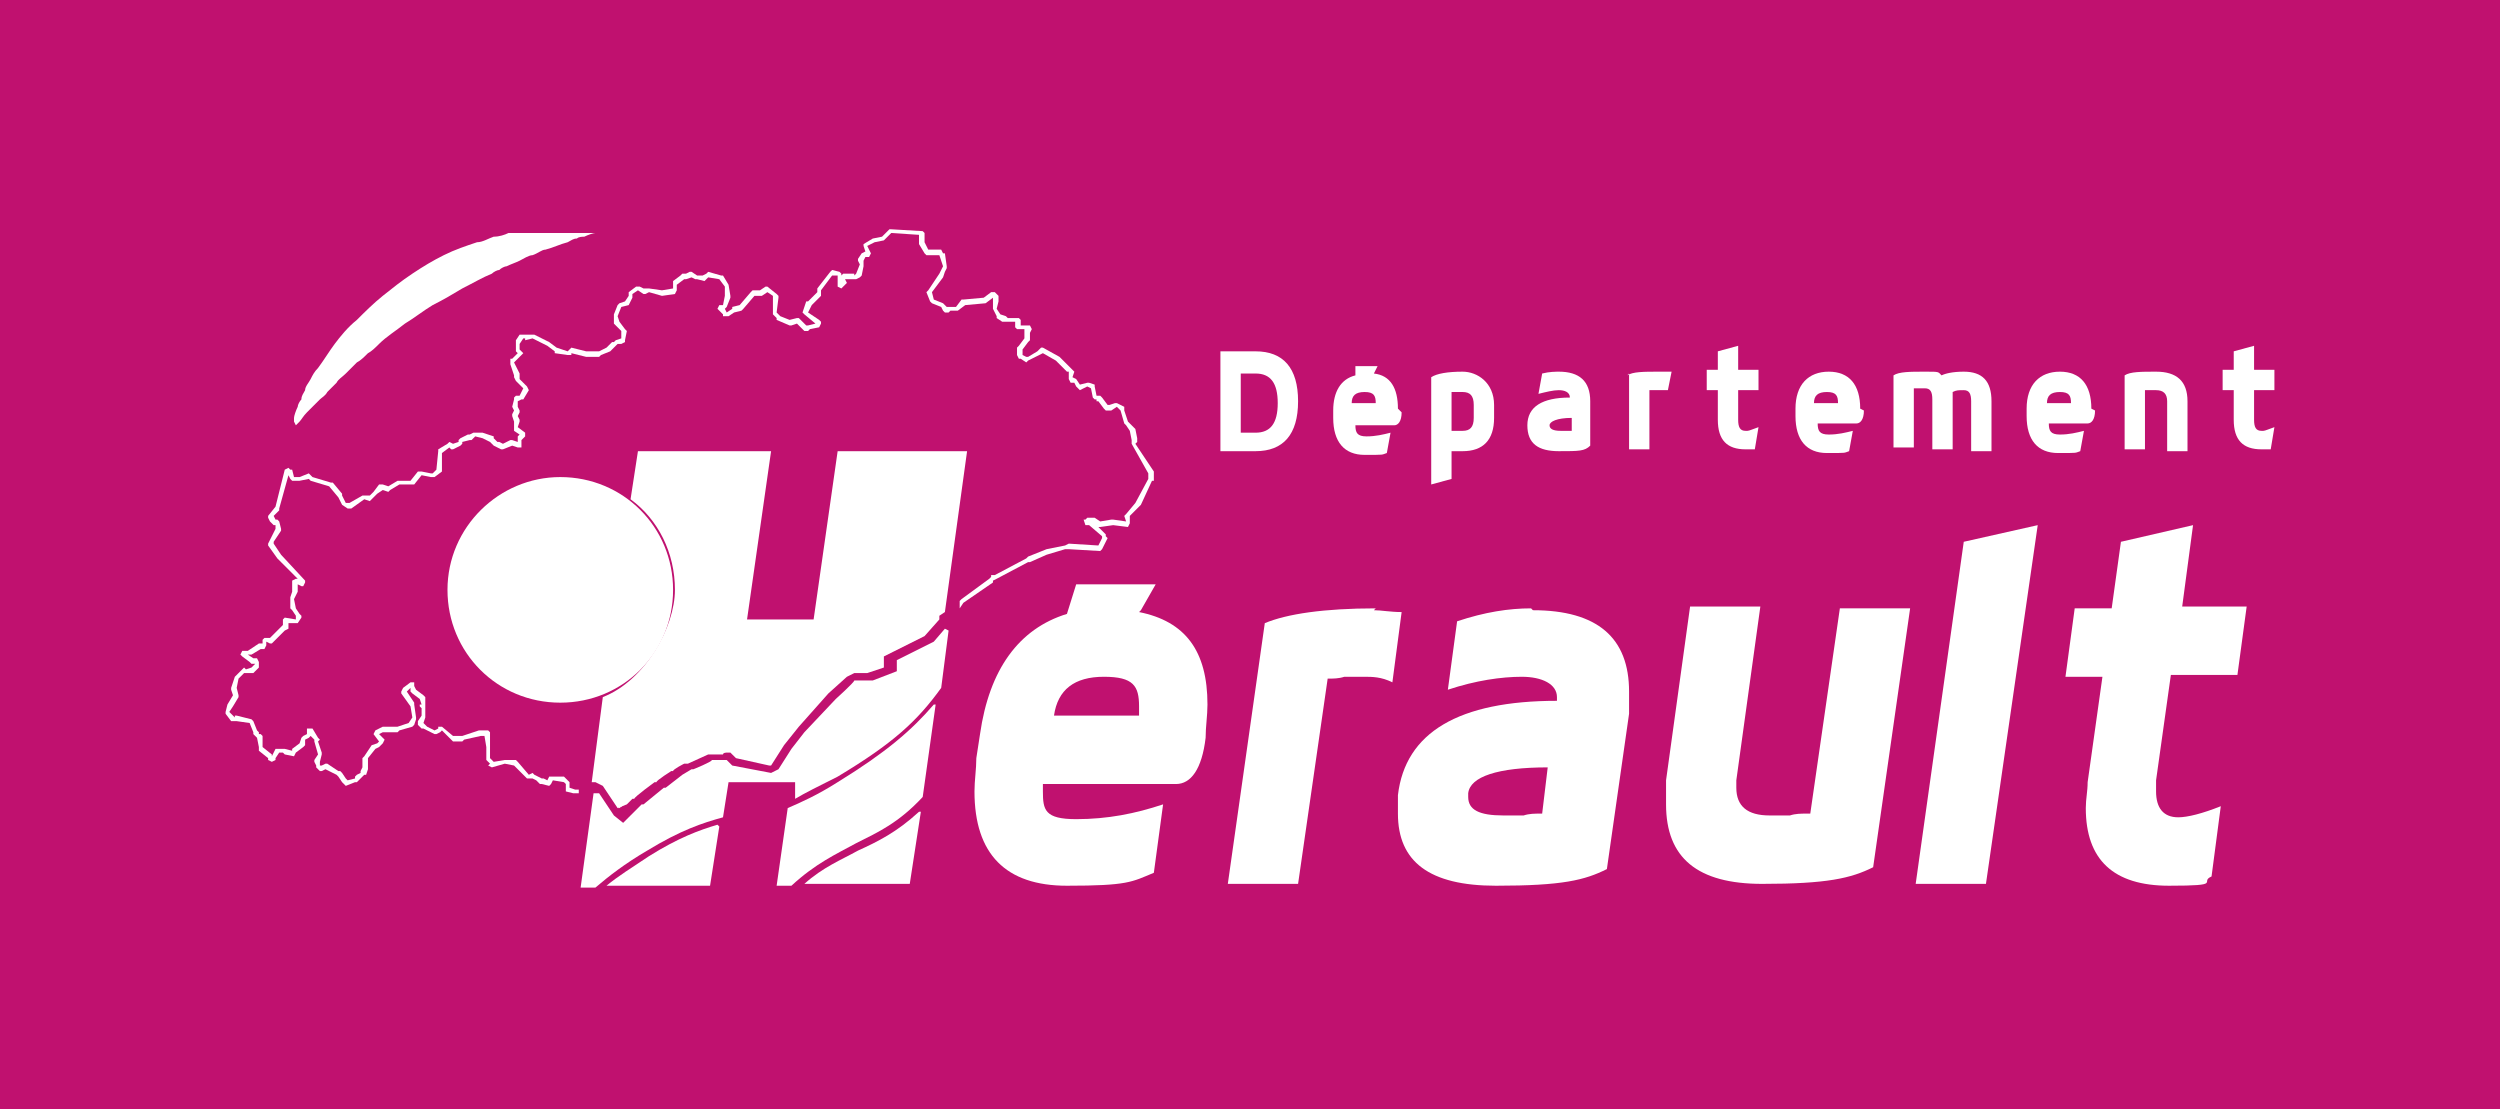 <?xml version="1.0" encoding="UTF-8"?>
<svg id="Calque_1" xmlns="http://www.w3.org/2000/svg" version="1.1" viewBox="0 0 135.2 60">
  <!-- Generator: Adobe Illustrator 29.5.0, SVG Export Plug-In . SVG Version: 2.1.0 Build 137)  -->
  <defs>
    <style>
      .st0 {
        fill: #c0116f;
      }

      .st1 {
        fill: #fff;
      }
    </style>
  </defs>
  <rect class="st0" width="135.2" height="60"/>
  <g>
    <polygon class="st1" points="33.4 43.7 33.5 43.7 33.9 43.4 33.4 43.7"/>
    <g>
      <path class="st1" d="M15.9,22.8s0,0,0-.2c0-.1.1-.4.2-.6,0-.1.1-.3.2-.4,0-.2.1-.3.2-.5,0-.2.2-.4.3-.6.1-.2.2-.4.4-.6.3-.4.6-.9.9-1.3.3-.4.7-.9,1.2-1.3.4-.4.9-.9,1.4-1.3.5-.4,1-.8,1.6-1.2.6-.4,1.1-.7,1.7-1,.6-.3,1.2-.5,1.8-.7.3,0,.6-.2.9-.3.3,0,.6-.1.8-.2.1,0,.3,0,.4,0,.1,0,.3,0,.4,0,.1,0,.3,0,.4,0,.1,0,.3,0,.4,0,.5,0,.9,0,1.3,0,.2,0,.4,0,.6,0,.2,0,.3,0,.5,0,0,0,.1,0,.2,0,0,0,.1,0,.2,0,.1,0,.2,0,.3,0,.2,0,.2,0,.2,0,0,0,0,0-.2,0-.1,0-.4.1-.6.2-.1,0-.3,0-.4.1-.2,0-.3.1-.5.2-.4.1-.8.3-1.2.4-.2,0-.4.2-.7.3-.2,0-.5.2-.7.3-.2.1-.5.2-.7.3-.1,0-.3.1-.4.2-.1,0-.3.1-.4.2-.5.2-1,.5-1.6.8-.5.3-1,.6-1.6.9-.5.3-1,.7-1.5,1-.5.4-1,.7-1.4,1.1-.2.2-.4.4-.6.5-.2.2-.4.4-.6.5,0,0-.2.2-.3.3,0,0-.2.2-.3.3-.2.2-.4.3-.5.5-.2.2-.3.3-.5.5-.1.2-.3.3-.4.4-.1.1-.3.3-.4.4-.1.1-.2.2-.3.3-.2.2-.3.4-.4.5-.1.1-.2.2-.2.2"/>
      <polygon class="st1" points="62.4 25.5 61.4 24 61.5 23.9 61.5 23.7 61.4 23.2 61.4 23.2 61.1 22.9 61 22.8 60.8 22.2 60.8 22.1 60.8 22 60.4 21.8 60.3 21.8 60 21.9 59.9 21.9 59.6 21.5 59.5 21.4 59.4 21.4 59.3 21.4 59.2 20.9 59.2 20.8 58.9 20.7 58.8 20.7 58.4 20.8 58.2 20.5 58.2 20.5 58 20.4 58 20.4 58.1 20.1 58 20 57.4 19.4 57.3 19.3 57.3 19.3 56.4 18.8 56.3 18.8 56.1 19 55.6 19.3 55.5 19.3 55.3 19.2 55.3 19.2 55.3 18.9 55.6 18.5 55.7 18.4 55.7 18 55.8 17.8 55.7 17.6 55.2 17.6 55.2 17.4 55.2 17.3 55.1 17.2 54.5 17.2 54.4 17.1 54.1 17 53.9 16.7 54 16.3 54 16.1 54 16 53.8 15.8 53.6 15.8 53.2 16.1 52.1 16.2 52 16.2 51.7 16.6 51.3 16.6 51.2 16.6 51.2 16.6 51 16.4 51 16.4 50.5 16.2 50.4 15.8 51 15 51.1 14.7 51.2 14.5 51.2 14.4 51.1 13.7 51 13.7 50.9 13.5 50.8 13.5 50.2 13.5 50 13.1 50 12.6 49.9 12.5 48.2 12.4 48.1 12.4 47.7 12.8 47.2 12.9 47.2 12.9 46.7 13.2 46.7 13.3 46.8 13.6 46.6 13.7 46.4 14 46.4 14.1 46.5 14.3 46.3 14.8 46.2 14.9 46.2 14.8 45.6 14.8 45.5 14.9 45.5 14.8 45.4 14.7 45 14.6 44.9 14.7 44.2 15.6 44.2 15.6 44.2 15.8 43.7 16.3 43.6 16.3 43.5 16.6 43.4 16.9 43.5 17 44.1 17.5 43.7 17.6 43.6 17.6 43.6 17.6 43.6 17.6 43.2 17.2 43.1 17.2 42.7 17.3 42.2 17.1 42 16.9 42.1 16.1 42.1 16 42 15.9 41.5 15.5 41.4 15.5 41.1 15.7 41 15.7 41 15.7 40.7 15.7 40.6 15.8 40 16.5 39.6 16.6 39.6 16.7 39.3 16.9 39.3 16.9 39.2 16.7 39.2 16.7 39.3 16.6 39.5 16.1 39.5 16 39.4 15.4 39.4 15.4 39.1 14.9 39 14.9 38.3 14.7 38.2 14.8 38 14.9 37.7 14.9 37.4 14.7 37.3 14.7 37.1 14.8 36.9 14.8 36.8 14.9 36.4 15.2 36.4 15.3 36.4 15.6 35.8 15.7 35.1 15.6 35.1 15.6 34.8 15.6 34.6 15.5 34.6 15.5 34.4 15.5 34 15.8 34 15.9 34 16 33.8 16.3 33.5 16.4 33.4 16.5 33.2 17 33.2 17.1 33.2 17.5 33.3 17.6 33.6 17.9 33.6 18.3 33.3 18.4 33.2 18.5 33.1 18.5 32.8 18.8 32.4 19 31.7 19 30.9 18.8 30.8 18.9 30.7 19 30.7 19 30.1 18.8 29.7 18.5 29.7 18.5 28.9 18.1 28.8 18.1 28.4 18.1 28.2 18.1 28.1 18.1 27.9 18.4 27.9 18.5 27.9 18.9 27.9 19 28 19.1 27.7 19.4 27.6 19.4 27.6 19.6 27.6 19.7 27.8 20.3 27.8 20.4 27.8 20.4 27.9 20.6 27.9 20.6 28.3 21 28.1 21.4 27.9 21.4 27.8 21.5 27.8 21.6 27.7 22 27.7 22 27.8 22.2 27.7 22.4 27.7 22.5 27.8 22.8 27.8 23.1 27.8 23.3 28.1 23.5 28 23.6 28 23.7 28 23.9 27.7 23.8 27.6 23.8 27.2 24 27 23.9 26.9 23.9 26.7 23.7 26.7 23.6 26.1 23.4 25.7 23.4 25.6 23.4 25.4 23.5 25.3 23.5 24.9 23.7 24.8 23.8 24.8 23.9 24.5 24 24.3 23.9 24.2 24 23.7 24.3 23.7 24.4 23.6 25.4 23.4 25.6 23.3 25.6 22.8 25.5 22.6 25.5 22.2 26 21.5 26 21.5 26 21 26.3 20.7 26.2 20.5 26.2 20.2 26.6 20.1 26.7 20 26.8 19.7 26.8 19.6 26.8 18.9 27.2 18.8 27.2 18.7 27.2 18.5 26.8 18.5 26.7 18 26.1 17.9 26.1 16.9 25.8 16.8 25.7 16.7 25.6 16.2 25.8 15.9 25.8 15.8 25.4 15.7 25.4 15.6 25.3 15.4 25.4 14.9 27.4 14.5 27.9 14.5 28 14.6 28.2 14.7 28.3 14.8 28.4 14.9 28.4 14.9 28.6 14.6 29.2 14.6 29.2 14.5 29.4 14.5 29.5 15 30.2 16.1 31.3 16 31.3 15.8 31.4 15.8 32 15.7 32.3 15.7 32.4 15.7 32.9 15.8 33 16 33.3 16 33.4 16 33.5 15.4 33.4 15.3 33.5 15.3 33.8 15.3 33.8 14.6 34.5 14.4 34.5 14.3 34.5 14.2 34.6 14.2 34.7 14.2 34.8 14.1 34.8 14 34.8 13.4 35.2 13.1 35.2 13 35.4 13.1 35.5 13.5 35.8 13.6 35.9 13.8 35.9 13.7 36 13.6 36.1 13.3 36.2 13.2 36.1 13.1 36.2 12.7 36.6 12.7 36.6 12.5 37.2 12.5 37.3 12.6 37.6 12.3 38.1 12.2 38.5 12.2 38.6 12.5 39 12.7 39 12.8 39 13.5 39.1 13.7 39.6 13.7 39.7 13.8 39.8 13.9 39.9 13.9 39.9 14 40.4 14 40.5 14 40.6 14.5 41 14.5 41.1 14.7 41.2 14.9 41.1 14.9 41 15.1 40.7 15.3 40.7 15.4 40.8 15.9 40.9 16 40.7 16 40.7 16.4 40.4 16.5 40.3 16.5 40 16.7 39.9 16.8 39.8 16.8 39.8 17 40 17 40 17 40.1 17.2 40.8 17 41.1 17 41.2 17.1 41.4 17.1 41.5 17.2 41.6 17.2 41.6 17.3 41.7 17.4 41.7 17.6 41.6 18.2 41.9 18.3 42 18.5 42.3 18.6 42.4 18.7 42.5 19.2 42.3 19.3 42.3 19.4 42.2 19.5 42.1 19.6 42 19.7 41.9 19.8 41.9 19.9 41.6 19.9 41.5 19.9 41.4 19.9 41 20.3 40.5 20.5 40.4 20.7 40.2 20.8 40 20.5 39.7 20.7 39.6 21.4 39.6 21.5 39.6 21.6 39.5 22.3 39.3 22.4 39.2 22.5 38.9 22.5 38.8 22.4 38.1 22.4 38 22 37.4 22 37.4 22.2 37.2 22.2 37.4 22.3 37.5 22.7 37.8 22.8 38.1 22.7 38.1 22.7 38.2 22.8 38.3 22.8 38.7 22.6 39 22.6 39.2 22.8 39.4 22.9 39.4 23.5 39.7 23.6 39.7 23.8 39.6 23.8 39.6 23.9 39.5 24.4 40 24.5 40.1 24.6 40.1 25 40.1 25.1 40 26 39.8 26.1 39.8 26.2 39.8 26.3 40.4 26.3 40.6 26.3 40.6 26.3 41 26.3 41.1 26.5 41.3 26.4 41.4 26.6 41.5 27.3 41.3 27.8 41.4 28.5 42.1 28.6 42.1 28.8 42.1 29 42.2 29.1 42.3 29.2 42.4 29.3 42.4 29.7 42.5 29.8 42.4 29.9 42.2 30.5 42.3 30.6 42.4 30.6 42.6 30.6 42.8 31 42.9 31.1 42.9 31.3 42.9 31.3 42.7 31.1 42.7 30.8 42.6 30.8 42.4 30.8 42.3 30.6 42.1 30.5 42 29.8 42 29.7 42 29.6 42.2 29.4 42.1 29.3 42.1 29.1 42 28.9 41.9 28.8 41.8 28.6 41.9 28 41.2 27.9 41.1 27.3 41.1 27.3 41.1 26.7 41.2 26.7 41.2 26.5 41 26.5 40.6 26.5 40.5 26.5 40.4 26.5 39.6 26.4 39.5 26.1 39.5 25.9 39.5 25 39.8 24.9 39.8 24.6 39.8 24.5 39.8 23.9 39.3 23.7 39.3 23.7 39.4 23.5 39.5 23.1 39.3 23 39.2 22.9 39.1 23 38.8 23 38.7 23 38.3 23 38.2 23 38.2 23 38.1 23 38.1 23 37.7 22.9 37.6 22.5 37.3 22.4 37.1 22.4 37 22.4 36.9 22.2 36.9 21.8 37.2 21.8 37.2 21.7 37.4 21.7 37.5 22.2 38.2 22.3 38.8 22.1 39.1 21.5 39.3 21.5 39.3 21.4 39.3 20.7 39.3 20.7 39.3 20.3 39.5 20.2 39.7 20.5 40.1 20.4 40.2 20.1 40.3 20.1 40.3 19.7 40.9 19.6 41 19.6 41.4 19.6 41.5 19.5 41.7 19.5 41.8 19.3 41.9 19.2 42 19.2 42.1 18.8 42.2 18.7 42.1 18.5 41.8 18.4 41.7 18.3 41.7 17.7 41.3 17.6 41.3 17.4 41.4 17.3 41.4 17.3 41.3 17.3 41.2 17.4 40.8 17.4 40.7 17.2 40.1 17.3 40 17.2 39.9 16.9 39.4 16.6 39.4 16.6 39.7 16.4 39.8 16.3 39.9 16.2 40.2 15.8 40.5 15.8 40.6 15.8 40.6 15.4 40.5 15.3 40.5 15 40.5 14.9 40.5 14.7 40.9 14.7 40.9 14.7 40.8 14.2 40.4 14.2 40.4 14.2 39.8 14.1 39.7 14 39.7 14 39.6 13.9 39.5 13.7 39 13.6 38.9 12.8 38.7 12.7 38.7 12.7 38.8 12.4 38.5 12.6 38.2 12.9 37.7 12.9 37.6 12.8 37.2 12.9 36.7 13.2 36.4 13.2 36.4 13.3 36.4 13.3 36.4 13.7 36.4 13.8 36.3 14 36.1 14 36.1 14 35.8 13.9 35.6 13.7 35.6 13.4 35.4 13.5 35.4 13.6 35.4 14.1 35.1 14.1 35.1 14.2 35.1 14.3 35.1 14.4 34.9 14.4 34.7 14.6 34.8 14.7 34.8 15.4 34.1 15.6 34 15.6 33.9 15.6 33.7 15.6 33.7 15.6 33.7 16 33.7 16.1 33.7 16.3 33.4 16.3 33.3 16.2 33.2 16 32.9 15.9 32.4 16.1 32 16.1 32 16.1 31.6 16.3 31.7 16.4 31.7 16.5 31.5 16.5 31.4 15.2 30 14.8 29.4 14.8 29.3 15.2 28.7 15.2 28.6 15.1 28.2 15 28.1 14.9 28.1 14.8 27.9 15.1 27.6 15.1 27.5 15.6 25.7 15.7 25.9 15.8 26 16.2 26 16.2 26 16.7 25.9 16.7 25.9 16.8 26 17.8 26.3 18.3 26.9 18.5 27.3 18.5 27.3 18.8 27.5 18.9 27.5 19 27.5 19 27.5 19.7 27 20 27.1 20.1 27 20.3 26.8 20.4 26.7 20.7 26.5 21 26.6 21.1 26.5 21.6 26.2 22.3 26.2 22.4 26.2 22.8 25.7 23.3 25.8 23.5 25.8 23.5 25.8 23.9 25.5 23.9 25.4 23.9 24.5 24.3 24.2 24.4 24.3 24.5 24.3 24.9 24.1 25 24 25 23.9 25.4 23.8 25.5 23.8 25.7 23.6 26.1 23.7 26.5 23.9 26.7 24.1 26.7 24.1 26.9 24.2 27.1 24.3 27.2 24.3 27.7 24.1 28 24.2 28.2 24.2 28.2 24 28.2 23.8 28.4 23.6 28.4 23.4 28 23.1 28.1 22.8 28.1 22.7 28 22.5 28.1 22.3 28.1 22.2 28 22 28 21.7 28 21.7 28.2 21.6 28.3 21.6 28.6 21.1 28.5 20.9 28.1 20.5 28.1 20.4 28.1 20.3 28.1 20.2 27.8 19.6 27.8 19.6 28.2 19.2 28.3 19.1 28.1 18.9 28.1 18.6 28.3 18.3 28.4 18.3 28.4 18.4 28.8 18.3 29.6 18.7 30 19 30 19.1 30.7 19.2 30.9 19.2 30.9 19.1 30.9 19.1 31.7 19.3 31.7 19.3 32.4 19.3 32.5 19.2 33 19 33 19 33.3 18.7 33.4 18.6 33.6 18.6 33.8 18.5 33.8 18.4 33.9 17.9 33.8 17.8 33.5 17.4 33.4 17.1 33.6 16.6 34 16.5 34 16.5 34.2 16.1 34.2 16 34.2 15.9 34.5 15.7 34.8 15.9 34.9 15.9 35.1 15.8 35.8 16 35.8 16 36.5 15.9 36.6 15.7 36.6 15.4 37 15.1 37.1 15.1 37.4 15 37.6 15.1 37.7 15.1 38.1 15.2 38.2 15.1 38.3 15 38.9 15.1 39.2 15.5 39.2 16 39.1 16.5 38.9 16.5 38.8 16.7 39.1 17 39.1 17.1 39.2 17.1 39.4 17.1 39.7 16.9 40.1 16.8 40.2 16.7 40.8 16 41 16 41.1 16 41.2 16 41.5 15.8 41.8 16 41.8 16.1 41.8 16.9 41.8 17 42 17.2 42 17.3 42.7 17.6 42.8 17.6 43.1 17.5 43.4 17.8 43.5 17.9 43.6 17.9 43.7 17.9 43.8 17.8 44.3 17.7 44.4 17.5 44.4 17.4 44.3 17.3 43.7 16.9 43.8 16.7 43.9 16.5 44.4 16 44.4 15.9 44.4 15.7 45 14.9 45 14.9 45.3 14.9 45.3 15.5 45.5 15.6 45.7 15.4 45.8 15.3 45.7 15.1 46.1 15.1 46.2 15.1 46.3 15.1 46.5 15 46.6 14.9 46.7 14.4 46.7 14.3 46.7 14.1 46.8 13.9 46.9 13.9 47 13.9 47.1 13.7 46.9 13.3 47.3 13.1 47.8 13 47.8 13 48.2 12.6 49.7 12.7 49.7 13.2 49.7 13.2 50 13.7 50.1 13.8 50.8 13.8 50.8 13.8 51 14.4 50.9 14.6 50.8 14.8 50.2 15.7 50.1 15.8 50.3 16.3 50.4 16.4 50.9 16.6 51 16.8 51.1 16.9 51.3 16.9 51.4 16.8 51.7 16.8 51.8 16.8 52.2 16.5 53.3 16.4 53.3 16.4 53.7 16.1 53.7 16.1 53.7 16.2 53.7 16.7 53.7 16.7 53.9 17.1 53.9 17.2 54.2 17.4 54.4 17.4 54.4 17.4 54.9 17.4 54.9 17.7 55 17.8 55.4 17.8 55.4 17.9 55.4 18 55.4 18.3 55.1 18.7 55 18.8 55 19.2 55.1 19.4 55.2 19.4 55.5 19.6 55.6 19.5 56.2 19.2 56.4 19.1 57.1 19.5 57.2 19.6 57.7 20.1 57.8 20.1 57.8 20.4 57.8 20.5 57.9 20.7 58.1 20.7 58.2 20.9 58.3 21 58.4 21.1 58.8 20.9 59 21 59.1 21.5 59.2 21.6 59.3 21.6 59.3 21.7 59.4 21.7 59.7 22.1 59.8 22.2 60 22.2 60.1 22.2 60.4 22 60.6 22.2 60.8 22.9 60.9 23 61.1 23.3 61.2 23.8 61.2 23.9 61.2 24 61.2 24 62.1 25.6 62.1 25.9 61.4 27.2 60.9 27.8 60.8 27.9 60.9 28.2 60.2 28.1 60.1 28.1 59.5 28.2 59.2 28 59.1 28 58.8 28 58.8 28 58.7 28.1 58.6 28.1 58.6 28.1 58.7 28.4 58.9 28.4 59.6 29 59.6 29.1 59.4 29.5 57.8 29.4 57.6 29.5 56.6 29.7 55.6 30.1 55.5 30.2 53.8 31.1 53.6 31.1 53.6 31.2 53.5 31.3 52 32.4 51.9 32.5 51.9 32.9 52.1 32.6 53.7 31.5 53.7 31.4 53.9 31.3 55.6 30.4 55.7 30.4 56.6 30 57.6 29.7 57.8 29.7 59.5 29.8 59.6 29.7 59.9 29.1 59.8 29 59.8 28.9 59.3 28.4 59.4 28.5 59.5 28.5 60.2 28.4 61 28.5 61.1 28.3 61.1 28.2 61.1 28.2 61.1 27.9 61.6 27.4 61.7 27.3 62.3 26 62.4 26 62.4 25.6 62.4 25.5"/>
    </g>
    <g>
      <path class="st1" d="M67.1,20.1v3.3h.8c.8,0,1.2-.5,1.2-1.6s-.4-1.6-1.2-1.6h-.8ZM66,19h1.9c1.5,0,2.3.9,2.3,2.7s-.8,2.7-2.3,2.7h-1.9v-5.4Z"/>
      <path class="st1" d="M79.7,21.9c0-.5-.2-.7-.6-.7s-.2,0-.3,0c0,0-.2,0-.3,0v2.1c0,0,.2,0,.3,0,0,0,.2,0,.3,0,.4,0,.6-.2.6-.7v-.7ZM77.4,20.4c.3-.2.9-.3,1.7-.3s1.7.6,1.7,1.8v.7c0,1.2-.6,1.8-1.7,1.8s-.5,0-.6,0v1.5l-1.1.3v-5.7Z"/>
      <path class="st1" d="M88,20.3c.3-.2.9-.2,1.7-.2s.4,0,.7,0l-.2,1c-.2,0-.3,0-.4,0s-.2,0-.3,0c0,0-.2,0-.3,0v3.2h-1.1v-4.1Z"/>
      <path class="st1" d="M102.4,20.3c.3-.2.9-.2,1.7-.2s.7,0,.9.2c.2-.1.6-.2,1.2-.2,1,0,1.5.5,1.5,1.6v2.7h-1.1v-2.7c0-.4-.1-.6-.4-.6s-.4,0-.6.1v3.1h-1.1v-2.7c0-.4-.1-.6-.4-.6s-.2,0-.3,0c0,0-.2,0-.3,0v3.2h-1.1v-4.1Z"/>
      <path class="st1" d="M114.9,20.3c.3-.2.9-.2,1.7-.2,1.1,0,1.7.5,1.7,1.6v2.7h-1.1v-2.7c0-.4-.2-.6-.6-.6s-.2,0-.3,0c0,0-.2,0-.3,0v3.2h-1.1v-4.1Z"/>
      <path class="st1" d="M73.1,21.8c0-.4.2-.6.7-.6s.6.2.6.6h-1.3ZM75.6,22.1c0-1.1-.4-1.8-1.3-1.9l.2-.4h-1.2v.5c-.8.2-1.2.9-1.2,1.9v.4c0,1.3.6,2,1.7,2s.9,0,1.2-.1l.2-1.1c-.4.1-.8.2-1.3.2s-.6-.2-.6-.6h2.1c.2,0,.4-.2.4-.7"/>
      <path class="st1" d="M85,23.3c0,0-.2,0-.3,0,0,0-.2,0-.3,0-.4,0-.6-.1-.6-.3s.4-.4,1.2-.4v.7ZM84.4,20.1c-.3,0-.6,0-1,.1l-.2,1.1c.4-.1.8-.2,1.1-.2s.6.1.6.4c-1.5,0-2.3.5-2.3,1.5s.6,1.4,1.7,1.4,1.4,0,1.7-.3v-2.4c0-1.1-.6-1.6-1.7-1.6"/>
      <path class="st1" d="M94.4,23.3c-.3,0-.4-.2-.4-.6v-1.6h1.1v-1.1h-1.1v-1.3l-1.1.3v1h-.6v1.1h.6v1.6c0,1.1.5,1.6,1.5,1.6s.3,0,.5,0l.2-1.2c-.3.1-.5.2-.6.2"/>
      <path class="st1" d="M98.1,21.8c0-.4.2-.6.7-.6s.6.2.6.6h-1.3ZM100.6,22.1c0-1.3-.6-2-1.7-2s-1.8.7-1.8,2v.4c0,1.3.6,2,1.7,2s.9,0,1.2-.1l.2-1.1c-.4.1-.8.2-1.3.2s-.6-.2-.6-.6h2.1c.2,0,.4-.2.4-.7"/>
      <path class="st1" d="M110.7,21.8c0-.4.2-.6.7-.6s.6.2.6.6h-1.3ZM113.1,22.1c0-1.3-.6-2-1.7-2s-1.8.7-1.8,2v.4c0,1.3.6,2,1.7,2s.9,0,1.2-.1l.2-1.1c-.4.1-.8.2-1.3.2s-.6-.2-.6-.6h2.1c.2,0,.4-.2.4-.7"/>
      <path class="st1" d="M122.3,23.3c-.3,0-.4-.2-.4-.6v-1.6h1.1v-1.1h-1.1v-1.3l-1.1.3v1h-.6v1.1h.6v1.6c0,1.1.5,1.6,1.5,1.6s.3,0,.5,0l.2-1.2c-.3.1-.5.2-.6.2"/>
    </g>
    <g>
      <g>
        <path class="st1" d="M97.7,44c-.3,0-.6,0-.9.1-.3,0-.7,0-1.1,0-1.2,0-1.8-.5-1.8-1.5s0-.3,0-.4l1.3-9.4h-3.8l-1.3,9.4c0,.4,0,.9,0,1.3,0,2.9,1.7,4.3,5.2,4.3s4.8-.3,6-.9l2-14h-3.8l-1.6,11.1Z"/>
        <polygon class="st1" points="103.6 47.8 107.4 47.8 110.2 28.4 106.2 29.3 103.6 47.8"/>
        <path class="st1" d="M74.4,32.9c-2.8,0-4.8.3-6,.8l-2,14.1h3.8l1.6-11.1c.3,0,.6,0,.9-.1.3,0,.7,0,1.1,0s.9,0,1.5.3l.5-3.8c-.6,0-1.1-.1-1.5-.1"/>
        <path class="st1" d="M83.3,44c-.3,0-.6,0-.9.1-.3,0-.7,0-1.1,0-1.3,0-1.9-.3-1.9-1s0-.1,0-.2c.1-.9,1.6-1.4,4.3-1.4l-.3,2.5ZM82.8,32.9c-1.2,0-2.5.2-4,.7l-.5,3.7c1.5-.5,2.9-.7,4-.7s1.9.4,1.9,1.1,0,.1,0,.2c-5.3,0-8.2,1.7-8.6,5.1,0,.3,0,.7,0,1,0,2.6,1.7,3.9,5.3,3.9s4.8-.3,6-.9l1.2-8.4c0-.4,0-.8,0-1.2,0-2.9-1.7-4.4-5.2-4.4"/>
        <path class="st1" d="M61.6,38.7h-4.6c.2-1.4,1.1-2.1,2.7-2.1s1.9.5,1.9,1.6,0,.3,0,.5M61.7,33l.8-1.4h-4.3l-.5,1.6c-2.6.8-4.2,3-4.7,6.5l-.2,1.3c0,.6-.1,1.2-.1,1.8,0,3.4,1.7,5.1,5,5.1s3.5-.2,4.7-.7l.5-3.7c-1.5.5-3,.8-4.7.8s-1.8-.5-1.8-1.5,0-.3,0-.4h7.2c.8,0,1.4-.8,1.6-2.5,0-.6.1-1.2.1-1.8,0-2.9-1.2-4.5-3.7-5"/>
        <path class="st1" d="M118,32.9l.6-4.5-3.9.9-.5,3.6h-2l-.5,3.7h2l-.8,5.7c0,.5-.1.9-.1,1.4,0,2.8,1.5,4.2,4.5,4.2s1.6-.2,2.3-.5l.5-3.8h0c-1,.4-1.8.6-2.3.6-.8,0-1.2-.5-1.2-1.4s0-.4,0-.6l.8-5.7h3.6l.5-3.7h-3.6Z"/>
      </g>
      <g>
        <path class="st1" d="M49.7,43.9c-1.2,1.1-2.2,1.6-3.3,2.1-.9.5-1.9.9-2.9,1.8h5.7l.6-3.9Z"/>
        <path class="st1" d="M50.5,38.1c-1.2,1.4-2.6,2.6-5.2,4.2-1.1.7-2,1.1-2.7,1.4l-.6,4.2h.8c1.3-1.2,2.4-1.7,3.5-2.3,1.2-.6,2.3-1.1,3.6-2.5l.7-5Z"/>
        <path class="st1" d="M38.8,44.6c-1,.3-2.1.7-3.7,1.7-.9.6-1.7,1.1-2.3,1.6h5.6l.5-3.2Z"/>
        <path class="st1" d="M51.1,34l-.6.7-2,1v.6s-1.3.5-1.3.5h-.7s0,0,0,0h-.3c0,.1-1,1-1,1l-1.7,1.8-.7.9-.7,1.1-.4.2-2.1-.4-.3-.3h0s-.1,0-.1,0h-.7c0,.1-1,.5-1,.5h-.1c0,0-.5.3-.5.3h0c0,0-.9.7-.9.7h-.1c0,0-1.1.9-1.1.9h-.1c0,0-1,1-1,1l-.5-.4-.8-1.2h-.1c0,0-.2,0-.2,0l-.7,5.1h.8c.7-.6,1.6-1.3,2.8-2,1.8-1.1,3-1.5,4.1-1.8l.3-1.9h3.6v.9c.5-.3,1.3-.7,2.3-1.2,3-1.8,4.3-3,5.6-4.8l.4-3.1Z"/>
        <path class="st1" d="M45.3,24.4l-1.3,9.1h-3.6l1.3-9.1h-7.2s-.4,2.6-.4,2.6c1.5,1.1,2.4,2.9,2.4,4.9s-1.6,4.9-3.9,5.8l-.6,4.6h.2s.4.2.4.2l.8,1.2h0s.5-.2.5-.2l.3-.3h.1c0-.1,1.1-.9,1.1-.9h.1c0-.1.8-.6.8-.6h.1c0-.1.6-.4.6-.4h.2c0,0,1.1-.5,1.1-.5h.8c0-.1.2-.1.2-.1h.2s.3.3.3.3l1.8.4h.1c0,0,.7-1.1.7-1.1l.8-1,1.6-1.8,1-.9.4-.2h.7s.9-.3.9-.3v-.6s2.2-1.1,2.2-1.1l.8-.9v-.2c0,0,.3-.2.3-.2l1.2-8.7h-7.2Z"/>
        <path class="st1" d="M30.3,25.8c-3.3,0-6.1,2.7-6.1,6.1s2.7,6.1,6.1,6.1,6.1-2.7,6.1-6.1-2.7-6.1-6.1-6.1"/>
      </g>
    </g>
  </g>
</svg>